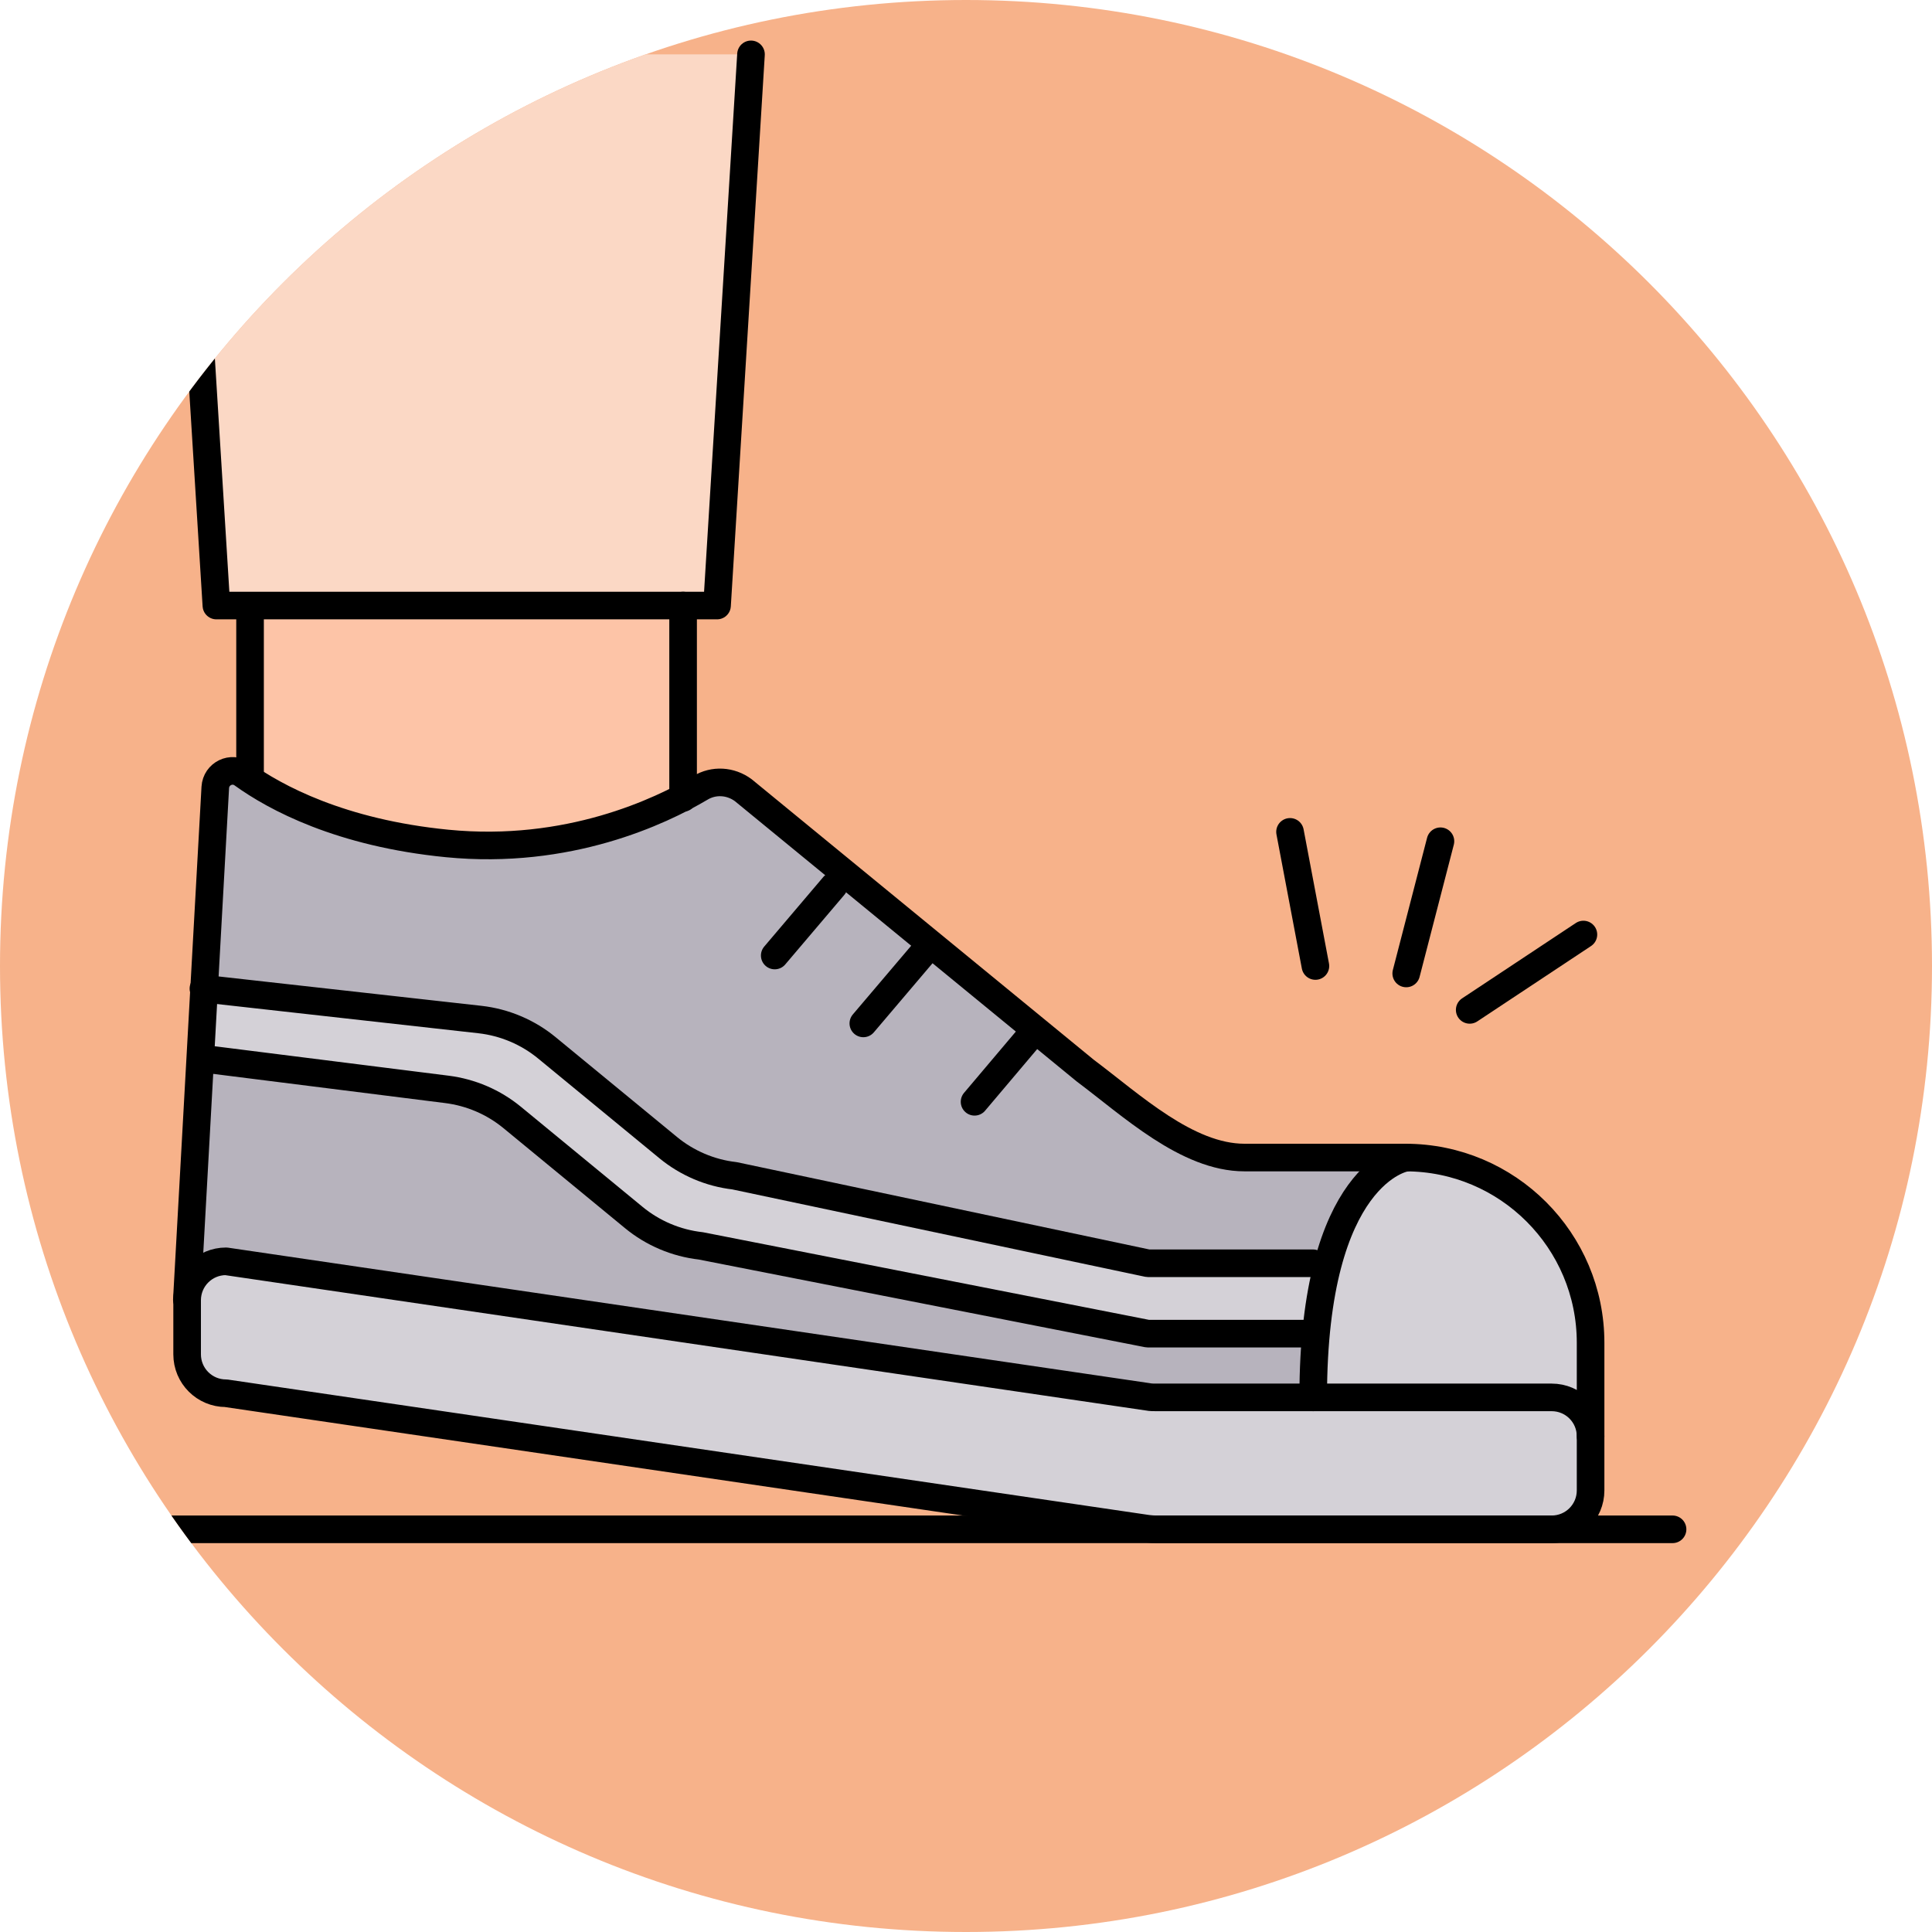 <?xml version="1.0" encoding="UTF-8"?>
<svg id="Livello_1" data-name="Livello 1" xmlns="http://www.w3.org/2000/svg" xmlns:xlink="http://www.w3.org/1999/xlink" viewBox="0 0 70 70">
  <defs>
    <clipPath id="clippath">
      <path d="M0,35c0,19.33,15.67,35,35,35s35-15.67,35-35S54.33,0,35,0,0,15.67,0,35" fill="none"/>
    </clipPath>
  </defs>
  <g clip-path="url(#clippath)">
    <path d="M70,35c0,19.33-15.67,35-35,35S0,54.33,0,35,15.67,0,35,0s35,15.67,35,35" fill="#f7b28a"/>
    <polygon points="6.6 1.97 7.84 21.94 25.98 21.94 27.21 1.97 6.6 1.97" fill="#fbd8c5"/>
    <path d="M24.75,28.91v-6.97l-15.69,.24v6s1.32,5.19,7.12,5.19,8.57-4.46,8.57-4.46" fill="#fdc4a7"/>
    <path d="M25.4,45.14c-.89-.1-1.74-.46-2.43-1.03l-4.4-3.62c-.68-.56-1.5-.91-2.37-1.02l-8.94-1.1-.49,8.74s28.62,5.71,31.84,5.71c1.4,0,5.15-.15,8.96-.31v-1.88c0-.86,.04-1.61,.11-2.31h-6.09l-16.19-3.18Z" fill="#b7b3bd"/>
    <path d="M41.59,45.78l-14.98-3.17c-.88-.1-1.71-.46-2.4-1.02l-4.39-3.61c-.69-.57-1.54-.93-2.43-1.03l-9.99-1.12-.14,2.55,8.94,1.1c.87,.11,1.69,.46,2.37,1.02l4.4,3.62c.69,.57,1.54,.93,2.43,1.03l16.19,3.18h6.09c.09-.99,.24-1.84,.43-2.54h-6.52Z" fill="#d4d1d7"/>
    <path d="M19.83,37.97l4.39,3.61c.68,.56,1.52,.92,2.4,1.02l14.98,3.17h6.52c.94-3.54,2.81-3.83,2.81-3.83h-5.83c-2.08,0-4.1-1.9-5.76-3.14l-12.39-10.16c-.46-.34-1.07-.37-1.56-.08-1.44,.85-4.78,2.44-9.17,2.01-3.86-.38-6.23-1.66-7.41-2.51-.4-.29-.96-.02-.99,.48l-.4,7.27,9.99,1.12c.89,.1,1.74,.46,2.43,1.03" fill="#b7b3bd"/>
    <path d="M57.63,48.65c0-3.7-3-6.71-6.71-6.71,0,0-1.86,.29-2.81,3.83h0c-.19,.71-.33,1.55-.43,2.54h0c-.07,.7-.11,1.45-.11,2.31v1.88c4.98-.22,10.05-.47,10.05-.47v-3.39Z" fill="#d4d1d7"/>
    <path d="M8.19,50.11l33.4,4.91c.1,.01,.2,.02,.3,.02h14.33c.78,0,1.41-.63,1.41-1.41v-1.96c0-.78-.63-1.41-1.41-1.41h-14.33c-.1,0-.2,0-.3-.02l-33.4-4.91c-.78,0-1.41,.63-1.41,1.41v1.96c0,.78,.63,1.41,1.41,1.41" fill="#d4d1d7"/>
    <path d="M8.19,50.48l33.4,4.91c.1,.01,.2,.02,.3,.02h14.33c.78,0,1.41-.63,1.41-1.41v-1.96c0-.78-.63-1.41-1.41-1.41h-14.33c-.1,0-.2,0-.3-.02l-33.4-4.91c-.78,0-1.41,.63-1.41,1.41v1.96c0,.78,.63,1.41,1.41,1.41Z" fill="none" stroke="#000" stroke-linecap="round" stroke-linejoin="round"/>
    <path d="M57.63,52.04v-3.39c0-3.7-3-6.71-6.71-6.71h-5.83c-2.08,0-4.1-1.9-5.77-3.15l-12.39-10.16c-.46-.34-1.07-.38-1.56-.08-1.44,.85-4.78,2.44-9.17,2.01-3.86-.38-6.23-1.66-7.41-2.51-.4-.29-.96-.02-.99,.48l-1.03,18.56" fill="none" stroke="#000" stroke-linecap="round" stroke-linejoin="round"/>
    <path d="M50.92,41.95s-3.34,.51-3.34,8.68" fill="none" stroke="#000" stroke-linecap="round" stroke-linejoin="round"/>
    <line x1="37.44" y1="37.4" x2="35.31" y2="39.92" fill="none" stroke="#000" stroke-linecap="round" stroke-linejoin="round"/>
    <line x1="33.42" y1="34.56" x2="31.28" y2="37.08" fill="none" stroke="#000" stroke-linecap="round" stroke-linejoin="round"/>
    <line x1="30.21" y1="32.1" x2="28.07" y2="34.62" fill="none" stroke="#000" stroke-linecap="round" stroke-linejoin="round"/>
    <path d="M7.37,35.82l10.02,1.12c.89,.1,1.74,.46,2.43,1.03l4.39,3.61c.68,.56,1.52,.92,2.4,1.02l14.98,3.17h5.98" fill="none" stroke="#000" stroke-linecap="round" stroke-linejoin="round"/>
    <path d="M7.37,38.36l8.82,1.11c.87,.11,1.69,.46,2.37,1.02l4.4,3.62c.69,.57,1.54,.93,2.43,1.03l16.19,3.18h5.98" fill="none" stroke="#000" stroke-linecap="round" stroke-linejoin="round"/>
    <line x1="24.75" y1="21.94" x2="24.75" y2="28.91" fill="none" stroke="#000" stroke-linecap="round" stroke-linejoin="round"/>
    <line x1="9.06" y1="28.18" x2="9.06" y2="22.18" fill="none" stroke="#000" stroke-linecap="round" stroke-linejoin="round"/>
    <polyline points="27.21 1.97 25.98 21.94 7.84 21.94 6.6 1.97" fill="none" stroke="#000" stroke-linecap="round" stroke-linejoin="round"/>
    <line x1="60.6" y1="55.41" x2="4.47" y2="55.41" fill="none" stroke="#000" stroke-linecap="round" stroke-linejoin="round"/>
    <line x1="46.74" y1="30.14" x2="47.66" y2="35" fill="none" stroke="#000" stroke-linecap="round" stroke-linejoin="round"/>
    <line x1="52.19" y1="30.48" x2="50.95" y2="35.27" fill="none" stroke="#000" stroke-linecap="round" stroke-linejoin="round"/>
    <line x1="57.37" y1="33.86" x2="53.25" y2="36.59" fill="none" stroke="#000" stroke-linecap="round" stroke-linejoin="round"/>
  </g>
</svg>